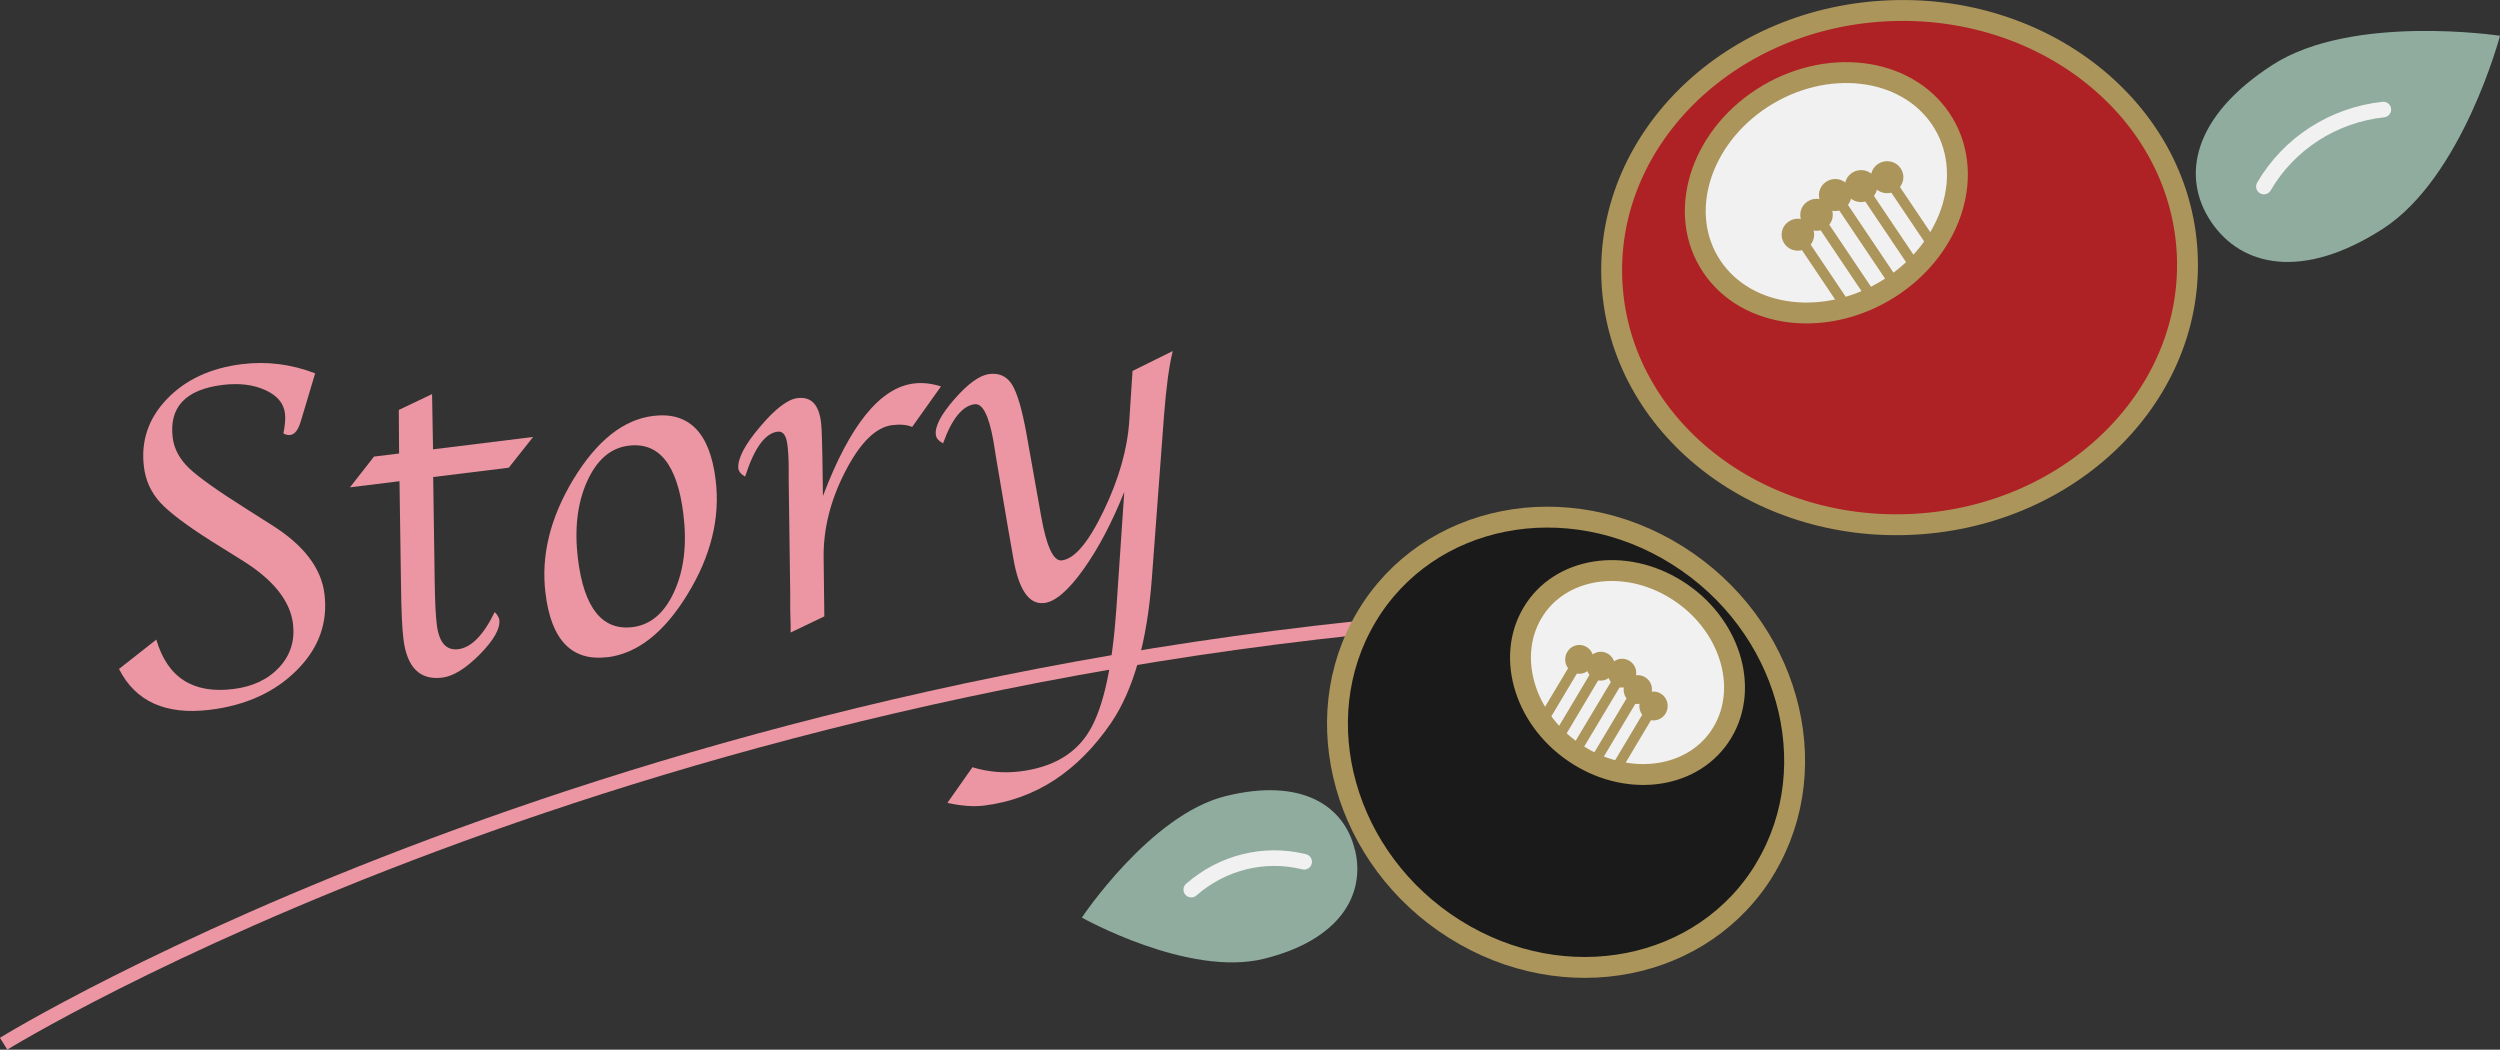 <?xml version="1.0" encoding="UTF-8"?>
<svg id="_レイヤー_2" data-name="レイヤー 2" xmlns="http://www.w3.org/2000/svg" viewBox="0 0 179.6 75.41">
  <rect x="0" y="0" width="179.6" height="75.41" fill="#333333" stroke="none"/>
  <defs>
    <style>
      .cls-1 {
        fill: #ac955a;
        stroke-width: .74px;
      }

      .cls-1, .cls-2, .cls-3, .cls-4 {
        stroke-miterlimit: 10;
      }

      .cls-1, .cls-2, .cls-4 {
        stroke: #ac955a;
      }

      .cls-2 {
        fill: #1a1a1a;
      }

      .cls-2, .cls-4 {
        stroke-width: 1.5px;
      }

      .cls-5 {
        fill: #eb96a2;
      }

      .cls-6 {
        fill: #8fac9e;
      }

      .cls-3 {
        stroke: #eb96a2;
      }

      .cls-3, .cls-7 {
        fill: none;
      }

      .cls-7 {
        stroke: #f1f1f1;
        stroke-linecap: round;
        stroke-linejoin: round;
        stroke-width: 1.12px;
      }

      .cls-4 {
        fill: #ae2124;
      }

      .cls-8 {
        fill: #f1f1f1;
      }
    </style>
  </defs>
  <g id="_レイヤー_2-2" data-name="レイヤー 2">
    <g>
      <path class="cls-5" d="M8.56,48.05l2.67-2.1c.8,2.73,2.64,3.91,5.53,3.55,1.4-.17,2.51-.7,3.31-1.57.8-.87,1.12-1.91.98-3.11-.2-1.64-1.4-3.15-3.58-4.52l-2.26-1.41c-1.82-1.15-3.06-2.09-3.71-2.8-.65-.72-1.04-1.57-1.16-2.55-.23-1.85.32-3.48,1.65-4.87,1.33-1.39,3.13-2.23,5.39-2.51,1.8-.22,3.55,0,5.26.66l-.71,2.38-.32,1.06c-.18.62-.43.95-.77.99-.15.02-.31-.02-.48-.11.12-.61.16-1.1.11-1.45-.09-.73-.56-1.28-1.42-1.67-.86-.39-1.87-.51-3.05-.37-2.67.33-3.87,1.6-3.59,3.81.1.79.49,1.52,1.17,2.17s2.06,1.63,4.12,2.93l1.81,1.15c2.3,1.44,3.57,3.09,3.8,4.96.25,2.06-.4,3.88-1.97,5.46-1.57,1.58-3.65,2.54-6.25,2.86-3.17.39-5.35-.58-6.54-2.93Z"/>
      <path class="cls-5" d="M31.12,34.27l.11,7.6c.02,1.36.07,2.37.15,3.01.16,1.28.67,1.86,1.54,1.76.93-.12,1.81-1,2.62-2.67.19.19.3.38.33.55.08.63-.39,1.46-1.39,2.48-1.01,1.02-1.91,1.58-2.71,1.68-1.61.2-2.54-.73-2.79-2.79-.09-.76-.15-2-.17-3.72l-.11-7.6-3.56.44,1.73-2.21,1.8-.22-.02-3.13,2.39-1.14.07,3.97,7.19-.89-1.75,2.21-5.44.67Z"/>
      <path class="cls-5" d="M43.63,47.21c-2.54.31-4.03-1.21-4.44-4.58-.34-2.71.34-5.45,2.01-8.21,1.68-2.76,3.59-4.28,5.72-4.54,2.58-.32,4.08,1.21,4.49,4.58.34,2.73-.33,5.47-2.01,8.22-1.68,2.76-3.6,4.27-5.78,4.54ZM45.45,45.05c1.3-.16,2.3-1.02,3-2.58.7-1.56.91-3.41.64-5.57-.44-3.53-1.75-5.16-3.94-4.88-1.29.16-2.28,1.02-2.98,2.58s-.91,3.42-.65,5.56c.44,3.53,1.75,5.16,3.93,4.89Z"/>
      <path class="cls-5" d="M59.13,35.61c1.92-5.07,4.09-7.76,6.52-8.06.63-.08,1.28,0,1.95.21l-2.07,2.91c-.39-.16-.86-.2-1.43-.13-1.18.15-2.3,1.25-3.37,3.32-1.07,2.07-1.59,4.14-1.56,6.23l.05,4.19-2.42,1.16v-.52s-.03-1.12-.03-1.12v-1.12s-.11-8.18-.11-8.18v-.89c0-.68-.04-1.22-.09-1.64-.08-.69-.32-1.01-.7-.96-.91.11-1.69,1.19-2.34,3.23-.31-.18-.47-.38-.49-.61-.05-.69.47-1.69,1.56-2.97,1.09-1.29,1.99-1.98,2.7-2.06.96-.12,1.52.45,1.68,1.72.04.31.06.72.07,1.25l.03,1.2.02,1.44.02,1.41Z"/>
      <path class="cls-5" d="M80.78,35.31c-.89,2.22-1.87,4.09-2.95,5.6-1.08,1.51-2.02,2.32-2.81,2.41-1.09.13-1.83-.93-2.22-3.2l-.41-2.34-.81-4.77-.22-1.37c-.33-1.81-.77-2.67-1.34-2.6-.88.11-1.64,1.05-2.27,2.81-.32-.17-.49-.37-.52-.61-.08-.61.38-1.47,1.35-2.58s1.81-1.71,2.5-1.79c.71-.09,1.26.17,1.63.77s.71,1.76,1.02,3.46l1.05,5.9c.39,2.25.89,3.33,1.5,3.26.92-.11,1.92-1.3,3.01-3.57s1.71-4.43,1.84-6.5l.23-3.54,2.89-1.43c-.26,1.04-.47,2.59-.63,4.66l-.87,11.66c-.34,4.56-1.32,8.02-2.92,10.38-2.4,3.51-5.44,5.49-9.11,5.95-.77.1-1.66.03-2.66-.19l1.8-2.56c1.12.34,2.26.44,3.41.3,2.35-.29,4.03-1.27,5.01-2.94.99-1.67,1.63-4.58,1.92-8.75l.57-8.43Z"/>
    </g>
    <path class="cls-3" d="M.26,74.98s44.95-27.79,112.79-31.06"/>
    <g>
      <g>
        <path class="cls-8" d="M122.98,19.15c2.53,3.77,8.27,4.44,12.81,1.52,4.54-2.93,6.17-8.35,3.64-12.12s-8.27-4.44-12.81-1.52c-4.54,2.93-6.17,8.35-3.64,12.12Z"/>
        <g>
          <path class="cls-6" d="M158.85,15.94c2.19,3.25,6.6,4.19,12.33.5,5.73-3.69,8.42-13.87,8.42-13.87,0,0-10.61-1.61-16.34,2.09-5.73,3.69-6.6,8.03-4.41,11.28Z"/>
          <path class="cls-7" d="M171.22,7.87c-3.6.39-6.79,2.45-8.58,5.53"/>
        </g>
        <g>
          <g>
            <line class="cls-1" x1="131.96" y1="14.2" x2="136.37" y2="20.76"/>
            <path class="cls-1" d="M131.17,14.44c.24.36.74.46,1.11.22.37-.24.47-.72.23-1.08-.24-.36-.74-.46-1.11-.22-.37.24-.47.72-.23,1.08Z"/>
          </g>
          <g>
            <line class="cls-1" x1="135.7" y1="12.92" x2="139.23" y2="18.17"/>
            <path class="cls-1" d="M134.9,13.16c.24.36.74.46,1.11.22.37-.24.47-.72.23-1.08-.24-.36-.74-.46-1.11-.22-.37.24-.47.72-.23,1.08Z"/>
          </g>
          <g>
            <line class="cls-1" x1="133.83" y1="13.56" x2="137.9" y2="19.61"/>
            <path class="cls-1" d="M133.03,13.8c.24.36.74.46,1.11.22.37-.24.47-.72.23-1.08s-.74-.46-1.11-.22c-.37.24-.47.72-.23,1.08Z"/>
          </g>
          <g>
            <line class="cls-1" x1="129.28" y1="17.05" x2="132.99" y2="22.57"/>
            <path class="cls-1" d="M128.49,17.29c.24.36.74.46,1.11.22.37-.24.47-.72.23-1.08-.24-.36-.74-.46-1.11-.22-.37.24-.47.72-.23,1.08Z"/>
          </g>
          <g>
            <line class="cls-1" x1="130.62" y1="15.62" x2="134.84" y2="21.9"/>
            <path class="cls-1" d="M129.83,15.86c.24.36.74.46,1.11.22.37-.24.47-.72.23-1.08s-.74-.46-1.11-.22c-.37.24-.47.72-.23,1.08Z"/>
          </g>
        </g>
        <path class="cls-4" d="M122.98,19.15c2.53,3.77,8.27,4.44,12.81,1.52,4.54-2.93,6.17-8.35,3.64-12.12s-8.27-4.44-12.81-1.52c-4.54,2.93-6.17,8.35-3.64,12.12ZM135.36.79c11.41-.65,21.15,7.07,21.76,17.25.61,10.18-8.14,18.97-19.55,19.62s-21.15-7.07-21.76-17.25c-.61-10.18,8.14-18.97,19.55-19.62Z"/>
      </g>
      <g>
        <path class="cls-8" d="M113.38,54.25c-3.77-2.37-5.24-6.95-3.28-10.23,1.95-3.28,6.6-4.01,10.36-1.64,3.77,2.37,5.24,6.95,3.28,10.23-1.95,3.28-6.6,4.01-10.36,1.64Z"/>
        <g>
          <g>
            <line class="cls-1" x1="116.43" y1="48.53" x2="113.02" y2="54.23"/>
            <path class="cls-1" d="M117.08,48.71c-.19.31-.59.41-.89.22-.31-.19-.4-.6-.21-.92.19-.31.59-.41.89-.22.31.19.4.6.21.92Z"/>
          </g>
          <g>
            <line class="cls-1" x1="113.36" y1="47.54" x2="110.63" y2="52.11"/>
            <path class="cls-1" d="M114.01,47.72c-.19.31-.59.41-.89.22-.31-.19-.4-.6-.21-.92s.59-.41.89-.22c.31.19.4.6.21.92Z"/>
          </g>
          <g>
            <line class="cls-1" x1="114.89" y1="48.03" x2="111.75" y2="53.3"/>
            <path class="cls-1" d="M115.55,48.21c-.19.31-.59.41-.89.22-.31-.19-.4-.6-.21-.92s.59-.41.89-.22.4.6.21.92Z"/>
          </g>
          <g>
            <line class="cls-1" x1="118.68" y1="50.89" x2="115.82" y2="55.69"/>
            <path class="cls-1" d="M119.34,51.07c-.19.31-.59.41-.89.22-.31-.19-.4-.6-.21-.92s.59-.41.89-.22.4.6.21.92Z"/>
          </g>
          <g>
            <line class="cls-1" x1="117.56" y1="49.71" x2="114.3" y2="55.17"/>
            <path class="cls-1" d="M118.21,49.89c-.19.31-.59.41-.89.22-.31-.19-.4-.6-.21-.92s.59-.41.89-.22c.31.19.4.6.21.92Z"/>
          </g>
        </g>
        <path class="cls-2" d="M126.84,62.34c4.42-7.41,1.59-17.46-6.33-22.44-7.92-4.98-17.92-3.01-22.34,4.41-4.42,7.41-1.59,17.46,6.33,22.44s17.92,3.01,22.34-4.4ZM113.38,54.25c-3.77-2.37-5.24-6.95-3.28-10.23,1.95-3.28,6.6-4.01,10.36-1.64,3.77,2.37,5.24,6.95,3.28,10.23-1.95,3.28-6.6,4.01-10.36,1.64Z"/>
        <g>
          <path class="cls-6" d="M97.35,61.08c.76,3.23-1.13,6.46-6.55,7.8-5.42,1.34-13.08-2.96-13.08-2.96,0,0,4.92-7.4,10.34-8.73,5.42-1.34,8.53.66,9.28,3.89Z"/>
          <path class="cls-7" d="M85.58,63.91c2.24-1.96,5.25-2.71,8.11-2"/>
        </g>
      </g>
    </g>
  </g>
</svg>